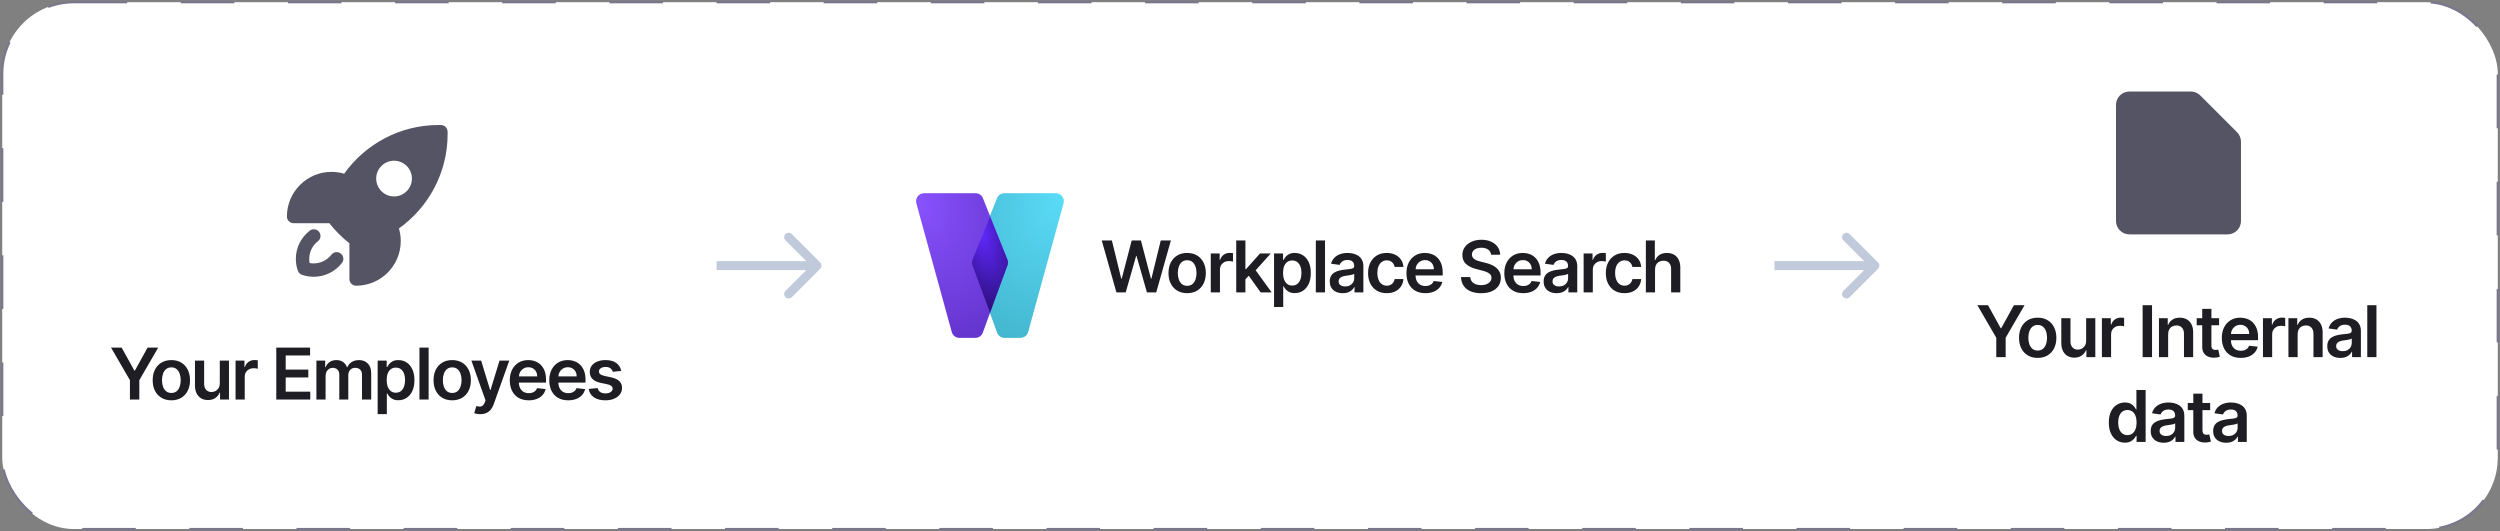 <svg width="1120" height="238" viewBox="0 0 1120 238" fill="none" xmlns="http://www.w3.org/2000/svg">
<rect x="0" y="0" width="1120" height="238" fill="#808080" stroke="none"/>
<rect x="1" y="1" width="1118" height="236" rx="32" fill="white"/>
<path fill-rule="evenodd" clip-rule="evenodd" d="M142.961 103.877C143.975 105.187 143.735 107.071 142.424 108.085C140.054 109.919 138.537 112.782 138.537 116C138.537 116.628 138.595 117.24 138.704 117.833C139.297 117.943 139.909 118 140.537 118C143.755 118 146.618 116.483 148.452 114.113C149.466 112.802 151.35 112.562 152.661 113.576C153.971 114.59 154.211 116.474 153.197 117.785C150.276 121.56 145.691 124 140.537 124C138.697 124 136.924 123.688 135.271 123.112C134.406 122.811 133.726 122.131 133.425 121.266C132.849 119.613 132.537 117.84 132.537 116C132.537 110.846 134.977 106.261 138.752 103.34C140.063 102.326 141.947 102.566 142.961 103.877Z" fill="#555464"/>
<path fill-rule="evenodd" clip-rule="evenodd" d="M147.547 100C150.166 103.351 153.187 106.371 156.537 108.991V125C156.537 126.657 157.88 128 159.537 128C170.583 128 179.537 119.046 179.537 108C179.537 106.039 179.254 104.14 178.725 102.345C191.924 92.919 200.537 77.466 200.537 60C200.537 59.649 200.534 59.3 200.527 58.95C200.495 57.34 199.197 56.042 197.587 56.01C197.238 56.004 196.888 56 196.537 56C179.071 56 163.618 64.613 154.193 77.812C152.397 77.283 150.498 77 148.537 77C137.491 77 128.537 85.954 128.537 97C128.537 98.657 129.88 100 131.537 100H147.547ZM176.537 88C180.955 88 184.537 84.418 184.537 80C184.537 75.582 180.955 72 176.537 72C172.119 72 168.537 75.582 168.537 80C168.537 84.418 172.119 88 176.537 88Z" fill="#555464"/>
<path d="M49.742 155.727H54.503L60.196 166.023H60.423L66.117 155.727H70.878L62.412 170.318V179H58.208V170.318L49.742 155.727ZM76.766 179.341C75.061 179.341 73.584 178.966 72.334 178.216C71.084 177.466 70.114 176.417 69.425 175.068C68.743 173.72 68.402 172.144 68.402 170.341C68.402 168.538 68.743 166.958 69.425 165.602C70.114 164.246 71.084 163.193 72.334 162.443C73.584 161.693 75.061 161.318 76.766 161.318C78.47 161.318 79.947 161.693 81.197 162.443C82.448 163.193 83.413 164.246 84.095 165.602C84.785 166.958 85.129 168.538 85.129 170.341C85.129 172.144 84.785 173.72 84.095 175.068C83.413 176.417 82.448 177.466 81.197 178.216C79.947 178.966 78.47 179.341 76.766 179.341ZM76.788 176.045C77.713 176.045 78.485 175.792 79.106 175.284C79.728 174.769 80.19 174.08 80.493 173.216C80.803 172.352 80.959 171.39 80.959 170.33C80.959 169.261 80.803 168.295 80.493 167.432C80.19 166.561 79.728 165.867 79.106 165.352C78.485 164.837 77.713 164.58 76.788 164.58C75.841 164.58 75.053 164.837 74.425 165.352C73.803 165.867 73.338 166.561 73.027 167.432C72.724 168.295 72.572 169.261 72.572 170.33C72.572 171.39 72.724 172.352 73.027 173.216C73.338 174.08 73.803 174.769 74.425 175.284C75.053 175.792 75.841 176.045 76.788 176.045ZM98.466 171.659V161.545H102.579V179H98.591V175.898H98.409C98.015 176.875 97.367 177.674 96.466 178.295C95.572 178.917 94.469 179.227 93.159 179.227C92.015 179.227 91.004 178.973 90.125 178.466C89.254 177.951 88.572 177.205 88.079 176.227C87.587 175.242 87.341 174.053 87.341 172.659V161.545H91.454V172.023C91.454 173.129 91.757 174.008 92.364 174.659C92.969 175.311 93.765 175.636 94.75 175.636C95.356 175.636 95.943 175.489 96.511 175.193C97.079 174.898 97.545 174.458 97.909 173.875C98.28 173.284 98.466 172.545 98.466 171.659ZM105.529 179V161.545H109.518V164.455H109.7C110.018 163.447 110.564 162.67 111.336 162.125C112.117 161.572 113.007 161.295 114.007 161.295C114.234 161.295 114.488 161.307 114.768 161.33C115.056 161.345 115.295 161.371 115.484 161.409V165.193C115.31 165.133 115.033 165.08 114.654 165.034C114.283 164.981 113.923 164.955 113.575 164.955C112.825 164.955 112.151 165.117 111.552 165.443C110.961 165.761 110.495 166.205 110.154 166.773C109.814 167.341 109.643 167.996 109.643 168.739V179H105.529ZM123.776 179V155.727H138.913V159.261H127.992V165.58H138.129V169.114H127.992V175.466H139.004V179H123.776ZM141.752 179V161.545H145.684V164.511H145.888C146.252 163.511 146.854 162.731 147.695 162.17C148.536 161.602 149.54 161.318 150.707 161.318C151.888 161.318 152.885 161.606 153.695 162.182C154.513 162.75 155.089 163.527 155.422 164.511H155.604C155.991 163.542 156.642 162.769 157.559 162.193C158.483 161.61 159.578 161.318 160.843 161.318C162.449 161.318 163.76 161.826 164.775 162.841C165.79 163.856 166.297 165.337 166.297 167.284V179H162.172V167.92C162.172 166.837 161.885 166.045 161.309 165.545C160.733 165.038 160.029 164.784 159.195 164.784C158.203 164.784 157.426 165.095 156.866 165.716C156.313 166.33 156.036 167.129 156.036 168.114V179H152.002V167.75C152.002 166.848 151.729 166.129 151.184 165.591C150.646 165.053 149.941 164.784 149.07 164.784C148.479 164.784 147.941 164.936 147.457 165.239C146.972 165.534 146.585 165.955 146.297 166.5C146.01 167.038 145.866 167.667 145.866 168.386V179H141.752ZM169.191 185.545V161.545H173.236V164.432H173.475C173.687 164.008 173.986 163.557 174.373 163.08C174.759 162.595 175.282 162.182 175.941 161.841C176.6 161.492 177.441 161.318 178.463 161.318C179.812 161.318 181.028 161.663 182.111 162.352C183.202 163.034 184.066 164.045 184.702 165.386C185.346 166.72 185.668 168.356 185.668 170.295C185.668 172.212 185.354 173.841 184.725 175.182C184.096 176.523 183.24 177.545 182.157 178.25C181.073 178.955 179.846 179.307 178.475 179.307C177.475 179.307 176.645 179.14 175.986 178.807C175.327 178.473 174.797 178.072 174.395 177.602C174.001 177.125 173.695 176.674 173.475 176.25H173.304V185.545H169.191ZM173.225 170.273C173.225 171.402 173.384 172.39 173.702 173.239C174.028 174.087 174.494 174.75 175.1 175.227C175.713 175.697 176.456 175.932 177.327 175.932C178.236 175.932 178.998 175.689 179.611 175.205C180.225 174.712 180.687 174.042 180.998 173.193C181.316 172.337 181.475 171.364 181.475 170.273C181.475 169.189 181.32 168.227 181.009 167.386C180.698 166.545 180.236 165.886 179.623 165.409C179.009 164.932 178.244 164.693 177.327 164.693C176.448 164.693 175.702 164.924 175.088 165.386C174.475 165.848 174.009 166.496 173.691 167.33C173.38 168.163 173.225 169.144 173.225 170.273ZM192.024 155.727V179H187.911V155.727H192.024ZM202.588 179.341C200.884 179.341 199.406 178.966 198.156 178.216C196.906 177.466 195.937 176.417 195.247 175.068C194.565 173.72 194.224 172.144 194.224 170.341C194.224 168.538 194.565 166.958 195.247 165.602C195.937 164.246 196.906 163.193 198.156 162.443C199.406 161.693 200.884 161.318 202.588 161.318C204.293 161.318 205.77 161.693 207.02 162.443C208.27 163.193 209.236 164.246 209.918 165.602C210.607 166.958 210.952 168.538 210.952 170.341C210.952 172.144 210.607 173.72 209.918 175.068C209.236 176.417 208.27 177.466 207.02 178.216C205.77 178.966 204.293 179.341 202.588 179.341ZM202.611 176.045C203.535 176.045 204.308 175.792 204.929 175.284C205.55 174.769 206.012 174.08 206.315 173.216C206.626 172.352 206.781 171.39 206.781 170.33C206.781 169.261 206.626 168.295 206.315 167.432C206.012 166.561 205.55 165.867 204.929 165.352C204.308 164.837 203.535 164.58 202.611 164.58C201.664 164.58 200.876 164.837 200.247 165.352C199.626 165.867 199.16 166.561 198.849 167.432C198.546 168.295 198.395 169.261 198.395 170.33C198.395 171.39 198.546 172.352 198.849 173.216C199.16 174.08 199.626 174.769 200.247 175.284C200.876 175.792 201.664 176.045 202.611 176.045ZM215.126 185.545C214.566 185.545 214.047 185.5 213.569 185.409C213.1 185.326 212.725 185.227 212.444 185.114L213.399 181.909C213.998 182.083 214.532 182.167 215.001 182.159C215.471 182.152 215.884 182.004 216.24 181.716C216.604 181.436 216.91 180.966 217.16 180.307L217.513 179.364L211.183 161.545H215.547L219.569 174.727H219.751L223.785 161.545H228.16L221.172 181.114C220.846 182.038 220.414 182.83 219.876 183.489C219.338 184.155 218.679 184.663 217.899 185.011C217.126 185.367 216.202 185.545 215.126 185.545ZM236.861 179.341C235.111 179.341 233.599 178.977 232.326 178.25C231.061 177.515 230.088 176.477 229.406 175.136C228.724 173.788 228.383 172.201 228.383 170.375C228.383 168.58 228.724 167.004 229.406 165.648C230.095 164.284 231.057 163.223 232.292 162.466C233.527 161.701 234.978 161.318 236.645 161.318C237.72 161.318 238.736 161.492 239.69 161.841C240.652 162.182 241.501 162.712 242.236 163.432C242.978 164.152 243.561 165.068 243.986 166.182C244.41 167.288 244.622 168.606 244.622 170.136V171.398H230.315V168.625H240.679C240.671 167.837 240.501 167.136 240.167 166.523C239.834 165.902 239.368 165.413 238.77 165.057C238.179 164.701 237.489 164.523 236.701 164.523C235.861 164.523 235.122 164.727 234.486 165.136C233.849 165.538 233.353 166.068 232.997 166.727C232.648 167.379 232.47 168.095 232.463 168.875V171.295C232.463 172.311 232.648 173.182 233.02 173.909C233.391 174.629 233.91 175.182 234.576 175.568C235.243 175.947 236.023 176.136 236.917 176.136C237.516 176.136 238.057 176.053 238.542 175.886C239.027 175.712 239.448 175.458 239.804 175.125C240.16 174.792 240.429 174.379 240.611 173.886L244.451 174.318C244.209 175.333 243.747 176.22 243.065 176.977C242.391 177.727 241.527 178.311 240.474 178.727C239.421 179.136 238.217 179.341 236.861 179.341ZM254.549 179.341C252.799 179.341 251.288 178.977 250.015 178.25C248.75 177.515 247.777 176.477 247.095 175.136C246.413 173.788 246.072 172.201 246.072 170.375C246.072 168.58 246.413 167.004 247.095 165.648C247.784 164.284 248.746 163.223 249.981 162.466C251.216 161.701 252.667 161.318 254.333 161.318C255.409 161.318 256.424 161.492 257.379 161.841C258.341 162.182 259.189 162.712 259.924 163.432C260.667 164.152 261.25 165.068 261.674 166.182C262.099 167.288 262.311 168.606 262.311 170.136V171.398H248.004V168.625H258.367C258.36 167.837 258.189 167.136 257.856 166.523C257.523 165.902 257.057 165.413 256.458 165.057C255.867 164.701 255.178 164.523 254.39 164.523C253.549 164.523 252.811 164.727 252.174 165.136C251.538 165.538 251.042 166.068 250.686 166.727C250.337 167.379 250.159 168.095 250.152 168.875V171.295C250.152 172.311 250.337 173.182 250.708 173.909C251.08 174.629 251.599 175.182 252.265 175.568C252.932 175.947 253.712 176.136 254.606 176.136C255.205 176.136 255.746 176.053 256.231 175.886C256.716 175.712 257.136 175.458 257.492 175.125C257.849 174.792 258.117 174.379 258.299 173.886L262.14 174.318C261.898 175.333 261.436 176.22 260.754 176.977C260.08 177.727 259.216 178.311 258.163 178.727C257.11 179.136 255.905 179.341 254.549 179.341ZM278.306 166.159L274.556 166.568C274.45 166.189 274.265 165.833 273.999 165.5C273.742 165.167 273.393 164.898 272.954 164.693C272.515 164.489 271.977 164.386 271.34 164.386C270.484 164.386 269.765 164.572 269.181 164.943C268.605 165.314 268.321 165.795 268.329 166.386C268.321 166.894 268.507 167.307 268.886 167.625C269.272 167.943 269.908 168.205 270.795 168.409L273.772 169.045C275.424 169.402 276.651 169.966 277.454 170.739C278.265 171.511 278.674 172.523 278.681 173.773C278.674 174.871 278.352 175.841 277.715 176.682C277.087 177.515 276.212 178.167 275.09 178.636C273.969 179.106 272.681 179.341 271.227 179.341C269.09 179.341 267.371 178.894 266.068 178C264.765 177.098 263.988 175.845 263.738 174.239L267.749 173.852C267.931 174.64 268.318 175.235 268.908 175.636C269.499 176.038 270.268 176.239 271.215 176.239C272.193 176.239 272.977 176.038 273.568 175.636C274.166 175.235 274.465 174.739 274.465 174.148C274.465 173.648 274.272 173.235 273.886 172.909C273.507 172.583 272.916 172.333 272.113 172.159L269.136 171.534C267.462 171.186 266.223 170.598 265.42 169.773C264.617 168.939 264.219 167.886 264.227 166.614C264.219 165.538 264.511 164.606 265.102 163.818C265.7 163.023 266.53 162.409 267.59 161.977C268.658 161.538 269.89 161.318 271.283 161.318C273.329 161.318 274.939 161.754 276.113 162.625C277.295 163.496 278.026 164.674 278.306 166.159Z" fill="#1D1D23"/>
<path d="M367.451 120.414C368.232 119.633 368.232 118.367 367.451 117.586L354.723 104.858C353.942 104.077 352.676 104.077 351.895 104.858C351.114 105.639 351.114 106.905 351.895 107.686L363.209 119L351.895 130.314C351.114 131.095 351.114 132.361 351.895 133.142C352.676 133.923 353.942 133.923 354.723 133.142L367.451 120.414ZM321.037 121L366.037 121L366.037 117L321.037 117L321.037 121Z" fill="#C0CADB"/>
<path d="M476.48 91.076C477.105 88.805 475.396 86.561 473.04 86.561H449.959C448.5 86.561 447.188 87.45 446.646 88.804L435.704 116.154C435.378 116.968 435.363 117.874 435.663 118.699L446.689 149.013C447.202 150.423 448.542 151.362 450.042 151.362H457.171C458.777 151.362 460.185 150.289 460.611 148.74L476.48 91.076Z" fill="url(#paint0_radial_2677_28336)"/>
<path d="M410.516 91.076C409.891 88.805 411.6 86.561 413.956 86.561H437.037C438.496 86.561 439.808 87.45 440.35 88.804L451.292 116.154C451.618 116.968 451.633 117.874 451.333 118.699L440.307 149.013C439.794 150.423 438.454 151.362 436.954 151.362H429.825C428.219 151.362 426.811 150.289 426.385 148.74L410.516 91.076Z" fill="url(#paint1_radial_2677_28336)"/>
<path d="M435.718 116.33L443.525 97.091L451.286 116.339C451.617 117.161 451.631 118.076 451.324 118.908L443.538 140.021L435.68 118.916C435.369 118.08 435.382 117.157 435.718 116.33Z" fill="url(#paint2_radial_2677_28336)"/>
<path d="M500.156 131L493.588 107.727H498.122L502.315 124.83H502.531L507.008 107.727H511.133L515.622 124.841H515.827L520.02 107.727H524.554L517.986 131H513.827L509.167 114.67H508.986L504.315 131H500.156ZM531.848 131.341C530.143 131.341 528.666 130.966 527.416 130.216C526.166 129.466 525.196 128.417 524.507 127.068C523.825 125.72 523.484 124.144 523.484 122.341C523.484 120.538 523.825 118.958 524.507 117.602C525.196 116.246 526.166 115.193 527.416 114.443C528.666 113.693 530.143 113.318 531.848 113.318C533.552 113.318 535.029 113.693 536.279 114.443C537.529 115.193 538.495 116.246 539.177 117.602C539.867 118.958 540.211 120.538 540.211 122.341C540.211 124.144 539.867 125.72 539.177 127.068C538.495 128.417 537.529 129.466 536.279 130.216C535.029 130.966 533.552 131.341 531.848 131.341ZM531.87 128.045C532.795 128.045 533.567 127.792 534.189 127.284C534.81 126.769 535.272 126.08 535.575 125.216C535.886 124.352 536.041 123.39 536.041 122.33C536.041 121.261 535.886 120.295 535.575 119.432C535.272 118.561 534.81 117.867 534.189 117.352C533.567 116.837 532.795 116.58 531.87 116.58C530.923 116.58 530.136 116.837 529.507 117.352C528.886 117.867 528.42 118.561 528.109 119.432C527.806 120.295 527.654 121.261 527.654 122.33C527.654 123.39 527.806 124.352 528.109 125.216C528.42 126.08 528.886 126.769 529.507 127.284C530.136 127.792 530.923 128.045 531.87 128.045ZM542.423 131V113.545H546.411V116.455H546.593C546.911 115.447 547.457 114.67 548.23 114.125C549.01 113.572 549.9 113.295 550.9 113.295C551.127 113.295 551.381 113.307 551.661 113.33C551.949 113.345 552.188 113.371 552.377 113.409V117.193C552.203 117.133 551.927 117.08 551.548 117.034C551.177 116.981 550.817 116.955 550.468 116.955C549.718 116.955 549.044 117.117 548.446 117.443C547.855 117.761 547.389 118.205 547.048 118.773C546.707 119.341 546.536 119.996 546.536 120.739V131H542.423ZM557.58 125.523L557.569 120.557H558.228L564.501 113.545H569.308L561.592 122.136H560.739L557.58 125.523ZM553.83 131V107.727H557.944V131H553.83ZM564.785 131L559.103 123.057L561.876 120.159L569.705 131H564.785ZM570.769 137.545V113.545H574.814V116.432H575.053C575.265 116.008 575.564 115.557 575.951 115.08C576.337 114.595 576.86 114.182 577.519 113.841C578.178 113.492 579.019 113.318 580.042 113.318C581.39 113.318 582.606 113.663 583.689 114.352C584.78 115.034 585.644 116.045 586.28 117.386C586.924 118.72 587.246 120.356 587.246 122.295C587.246 124.212 586.932 125.841 586.303 127.182C585.674 128.523 584.818 129.545 583.735 130.25C582.652 130.955 581.424 131.307 580.053 131.307C579.053 131.307 578.224 131.14 577.564 130.807C576.905 130.473 576.375 130.072 575.974 129.602C575.58 129.125 575.273 128.674 575.053 128.25H574.883V137.545H570.769ZM574.803 122.273C574.803 123.402 574.962 124.39 575.28 125.239C575.606 126.087 576.072 126.75 576.678 127.227C577.292 127.697 578.034 127.932 578.905 127.932C579.814 127.932 580.576 127.689 581.189 127.205C581.803 126.712 582.265 126.042 582.576 125.193C582.894 124.337 583.053 123.364 583.053 122.273C583.053 121.189 582.898 120.227 582.587 119.386C582.277 118.545 581.814 117.886 581.201 117.409C580.587 116.932 579.822 116.693 578.905 116.693C578.027 116.693 577.28 116.924 576.667 117.386C576.053 117.848 575.587 118.496 575.269 119.33C574.958 120.163 574.803 121.144 574.803 122.273ZM593.603 107.727V131H589.489V107.727H593.603ZM601.576 131.352C600.469 131.352 599.473 131.155 598.587 130.761C597.708 130.36 597.011 129.769 596.496 128.989C595.988 128.208 595.735 127.246 595.735 126.102C595.735 125.117 595.916 124.303 596.28 123.659C596.644 123.015 597.14 122.5 597.769 122.114C598.397 121.727 599.106 121.436 599.894 121.239C600.689 121.034 601.511 120.886 602.36 120.795C603.382 120.689 604.212 120.595 604.848 120.511C605.485 120.42 605.947 120.284 606.235 120.102C606.53 119.913 606.678 119.621 606.678 119.227V119.159C606.678 118.303 606.424 117.64 605.916 117.17C605.409 116.701 604.678 116.466 603.723 116.466C602.716 116.466 601.916 116.686 601.326 117.125C600.742 117.564 600.348 118.083 600.144 118.682L596.303 118.136C596.606 117.076 597.106 116.189 597.803 115.477C598.5 114.758 599.352 114.22 600.36 113.864C601.367 113.5 602.481 113.318 603.701 113.318C604.541 113.318 605.379 113.417 606.212 113.614C607.045 113.811 607.807 114.136 608.496 114.591C609.185 115.038 609.738 115.648 610.155 116.42C610.579 117.193 610.791 118.159 610.791 119.318V131H606.837V128.602H606.701C606.451 129.087 606.098 129.542 605.644 129.966C605.197 130.383 604.632 130.72 603.951 130.977C603.276 131.227 602.485 131.352 601.576 131.352ZM602.644 128.33C603.469 128.33 604.185 128.167 604.791 127.841C605.397 127.508 605.863 127.068 606.189 126.523C606.522 125.977 606.689 125.383 606.689 124.739V122.682C606.56 122.788 606.341 122.886 606.03 122.977C605.727 123.068 605.386 123.148 605.007 123.216C604.629 123.284 604.254 123.345 603.882 123.398C603.511 123.451 603.189 123.496 602.916 123.534C602.303 123.617 601.754 123.754 601.269 123.943C600.784 124.133 600.401 124.398 600.121 124.739C599.841 125.072 599.701 125.504 599.701 126.034C599.701 126.792 599.977 127.364 600.53 127.75C601.083 128.136 601.788 128.33 602.644 128.33ZM621.261 131.341C619.519 131.341 618.023 130.958 616.773 130.193C615.53 129.428 614.572 128.371 613.898 127.023C613.231 125.667 612.898 124.106 612.898 122.341C612.898 120.568 613.239 119.004 613.921 117.648C614.602 116.284 615.564 115.223 616.807 114.466C618.057 113.701 619.534 113.318 621.239 113.318C622.655 113.318 623.909 113.58 625 114.102C626.099 114.617 626.974 115.348 627.625 116.295C628.277 117.235 628.648 118.333 628.739 119.591H624.807C624.648 118.75 624.269 118.049 623.671 117.489C623.08 116.92 622.288 116.636 621.296 116.636C620.455 116.636 619.716 116.864 619.08 117.318C618.443 117.765 617.947 118.409 617.591 119.25C617.242 120.091 617.068 121.098 617.068 122.273C617.068 123.462 617.242 124.485 617.591 125.341C617.939 126.189 618.428 126.845 619.057 127.307C619.693 127.761 620.439 127.989 621.296 127.989C621.902 127.989 622.443 127.875 622.921 127.648C623.405 127.413 623.811 127.076 624.136 126.636C624.462 126.197 624.686 125.663 624.807 125.034H628.739C628.64 126.269 628.277 127.364 627.648 128.318C627.019 129.265 626.163 130.008 625.08 130.545C623.996 131.076 622.724 131.341 621.261 131.341ZM638.564 131.341C636.814 131.341 635.302 130.977 634.03 130.25C632.765 129.515 631.791 128.477 631.109 127.136C630.427 125.788 630.087 124.201 630.087 122.375C630.087 120.58 630.427 119.004 631.109 117.648C631.799 116.284 632.761 115.223 633.996 114.466C635.23 113.701 636.681 113.318 638.348 113.318C639.424 113.318 640.439 113.492 641.393 113.841C642.355 114.182 643.204 114.712 643.939 115.432C644.681 116.152 645.265 117.068 645.689 118.182C646.113 119.288 646.325 120.606 646.325 122.136V123.398H632.018V120.625H642.382C642.374 119.837 642.204 119.136 641.871 118.523C641.537 117.902 641.071 117.413 640.473 117.057C639.882 116.701 639.193 116.523 638.405 116.523C637.564 116.523 636.825 116.727 636.189 117.136C635.552 117.538 635.056 118.068 634.7 118.727C634.352 119.379 634.174 120.095 634.166 120.875V123.295C634.166 124.311 634.352 125.182 634.723 125.909C635.094 126.629 635.613 127.182 636.28 127.568C636.946 127.947 637.727 128.136 638.621 128.136C639.219 128.136 639.761 128.053 640.246 127.886C640.73 127.712 641.151 127.458 641.507 127.125C641.863 126.792 642.132 126.379 642.314 125.886L646.155 126.318C645.912 127.333 645.45 128.22 644.768 128.977C644.094 129.727 643.23 130.311 642.177 130.727C641.124 131.136 639.92 131.341 638.564 131.341ZM668.012 114.125C667.906 113.133 667.459 112.36 666.671 111.807C665.891 111.254 664.876 110.977 663.626 110.977C662.747 110.977 661.993 111.11 661.365 111.375C660.736 111.64 660.255 112 659.921 112.455C659.588 112.909 659.418 113.428 659.41 114.011C659.41 114.496 659.52 114.917 659.74 115.273C659.967 115.629 660.274 115.932 660.66 116.182C661.046 116.424 661.474 116.629 661.944 116.795C662.414 116.962 662.887 117.102 663.365 117.216L665.546 117.761C666.425 117.966 667.27 118.242 668.081 118.591C668.899 118.939 669.63 119.379 670.274 119.909C670.925 120.439 671.44 121.08 671.819 121.83C672.198 122.58 672.387 123.458 672.387 124.466C672.387 125.83 672.039 127.03 671.342 128.068C670.645 129.098 669.637 129.905 668.319 130.489C667.009 131.064 665.421 131.352 663.558 131.352C661.747 131.352 660.175 131.072 658.842 130.511C657.516 129.951 656.478 129.133 655.728 128.057C654.986 126.981 654.584 125.67 654.524 124.125H658.671C658.732 124.936 658.982 125.61 659.421 126.148C659.861 126.686 660.433 127.087 661.137 127.352C661.849 127.617 662.645 127.75 663.524 127.75C664.44 127.75 665.243 127.614 665.933 127.341C666.63 127.061 667.175 126.674 667.569 126.182C667.963 125.682 668.164 125.098 668.171 124.432C668.164 123.826 667.986 123.326 667.637 122.932C667.289 122.53 666.8 122.197 666.171 121.932C665.55 121.659 664.823 121.417 663.99 121.205L661.342 120.523C659.425 120.03 657.91 119.284 656.796 118.284C655.69 117.277 655.137 115.939 655.137 114.273C655.137 112.902 655.509 111.701 656.251 110.67C657.001 109.64 658.02 108.841 659.308 108.273C660.596 107.697 662.054 107.409 663.683 107.409C665.334 107.409 666.781 107.697 668.024 108.273C669.274 108.841 670.255 109.633 670.967 110.648C671.679 111.655 672.046 112.814 672.069 114.125H668.012ZM682.411 131.341C680.661 131.341 679.15 130.977 677.877 130.25C676.612 129.515 675.639 128.477 674.957 127.136C674.275 125.788 673.934 124.201 673.934 122.375C673.934 120.58 674.275 119.004 674.957 117.648C675.646 116.284 676.608 115.223 677.843 114.466C679.078 113.701 680.529 113.318 682.195 113.318C683.271 113.318 684.286 113.492 685.241 113.841C686.203 114.182 687.051 114.712 687.786 115.432C688.529 116.152 689.112 117.068 689.536 118.182C689.961 119.288 690.173 120.606 690.173 122.136V123.398H675.866V120.625H686.229C686.222 119.837 686.051 119.136 685.718 118.523C685.385 117.902 684.919 117.413 684.32 117.057C683.729 116.701 683.04 116.523 682.252 116.523C681.411 116.523 680.673 116.727 680.036 117.136C679.4 117.538 678.904 118.068 678.548 118.727C678.199 119.379 678.021 120.095 678.014 120.875V123.295C678.014 124.311 678.199 125.182 678.57 125.909C678.942 126.629 679.461 127.182 680.127 127.568C680.794 127.947 681.574 128.136 682.468 128.136C683.067 128.136 683.608 128.053 684.093 127.886C684.578 127.712 684.998 127.458 685.354 127.125C685.711 126.792 685.979 126.379 686.161 125.886L690.002 126.318C689.76 127.333 689.298 128.22 688.616 128.977C687.942 129.727 687.078 130.311 686.025 130.727C684.972 131.136 683.767 131.341 682.411 131.341ZM697.396 131.352C696.289 131.352 695.293 131.155 694.407 130.761C693.528 130.36 692.831 129.769 692.316 128.989C691.808 128.208 691.555 127.246 691.555 126.102C691.555 125.117 691.736 124.303 692.1 123.659C692.464 123.015 692.96 122.5 693.589 122.114C694.217 121.727 694.926 121.436 695.714 121.239C696.509 121.034 697.331 120.886 698.18 120.795C699.202 120.689 700.032 120.595 700.668 120.511C701.305 120.42 701.767 120.284 702.055 120.102C702.35 119.913 702.498 119.621 702.498 119.227V119.159C702.498 118.303 702.244 117.64 701.736 117.17C701.229 116.701 700.498 116.466 699.543 116.466C698.536 116.466 697.736 116.686 697.146 117.125C696.562 117.564 696.168 118.083 695.964 118.682L692.123 118.136C692.426 117.076 692.926 116.189 693.623 115.477C694.32 114.758 695.172 114.22 696.18 113.864C697.187 113.5 698.301 113.318 699.521 113.318C700.361 113.318 701.199 113.417 702.032 113.614C702.865 113.811 703.627 114.136 704.316 114.591C705.005 115.038 705.558 115.648 705.975 116.42C706.399 117.193 706.611 118.159 706.611 119.318V131H702.657V128.602H702.521C702.271 129.087 701.918 129.542 701.464 129.966C701.017 130.383 700.452 130.72 699.771 130.977C699.096 131.227 698.305 131.352 697.396 131.352ZM698.464 128.33C699.289 128.33 700.005 128.167 700.611 127.841C701.217 127.508 701.683 127.068 702.009 126.523C702.342 125.977 702.509 125.383 702.509 124.739V122.682C702.38 122.788 702.161 122.886 701.85 122.977C701.547 123.068 701.206 123.148 700.827 123.216C700.449 123.284 700.074 123.345 699.702 123.398C699.331 123.451 699.009 123.496 698.736 123.534C698.123 123.617 697.574 123.754 697.089 123.943C696.604 124.133 696.221 124.398 695.941 124.739C695.661 125.072 695.521 125.504 695.521 126.034C695.521 126.792 695.797 127.364 696.35 127.75C696.903 128.136 697.608 128.33 698.464 128.33ZM709.468 131V113.545H713.456V116.455H713.638C713.956 115.447 714.502 114.67 715.275 114.125C716.055 113.572 716.945 113.295 717.945 113.295C718.172 113.295 718.426 113.307 718.706 113.33C718.994 113.345 719.233 113.371 719.422 113.409V117.193C719.248 117.133 718.972 117.08 718.593 117.034C718.222 116.981 717.862 116.955 717.513 116.955C716.763 116.955 716.089 117.117 715.491 117.443C714.9 117.761 714.434 118.205 714.093 118.773C713.752 119.341 713.581 119.996 713.581 120.739V131H709.468ZM727.77 131.341C726.028 131.341 724.532 130.958 723.282 130.193C722.039 129.428 721.081 128.371 720.407 127.023C719.74 125.667 719.407 124.106 719.407 122.341C719.407 120.568 719.747 119.004 720.429 117.648C721.111 116.284 722.073 115.223 723.316 114.466C724.566 113.701 726.043 113.318 727.747 113.318C729.164 113.318 730.418 113.58 731.509 114.102C732.607 114.617 733.482 115.348 734.134 116.295C734.785 117.235 735.157 118.333 735.247 119.591H731.316C731.157 118.75 730.778 118.049 730.179 117.489C729.588 116.92 728.797 116.636 727.804 116.636C726.963 116.636 726.225 116.864 725.588 117.318C724.952 117.765 724.456 118.409 724.1 119.25C723.751 120.091 723.577 121.098 723.577 122.273C723.577 123.462 723.751 124.485 724.1 125.341C724.448 126.189 724.937 126.845 725.566 127.307C726.202 127.761 726.948 127.989 727.804 127.989C728.41 127.989 728.952 127.875 729.429 127.648C729.914 127.413 730.319 127.076 730.645 126.636C730.971 126.197 731.194 125.663 731.316 125.034H735.247C735.149 126.269 734.785 127.364 734.157 128.318C733.528 129.265 732.672 130.008 731.588 130.545C730.505 131.076 729.232 131.341 727.77 131.341ZM741.459 120.773V131H737.345V107.727H741.368V116.511H741.573C741.982 115.527 742.614 114.75 743.47 114.182C744.334 113.606 745.432 113.318 746.766 113.318C747.978 113.318 749.035 113.572 749.936 114.08C750.838 114.587 751.535 115.33 752.027 116.307C752.527 117.284 752.777 118.477 752.777 119.886V131H748.663V120.523C748.663 119.348 748.36 118.436 747.754 117.784C747.156 117.125 746.315 116.795 745.232 116.795C744.504 116.795 743.853 116.955 743.277 117.273C742.709 117.583 742.262 118.034 741.936 118.625C741.618 119.216 741.459 119.932 741.459 120.773Z" fill="#1D1D23"/>
<path d="M841.377 120.414C842.158 119.633 842.158 118.367 841.377 117.586L828.649 104.858C827.868 104.077 826.602 104.077 825.821 104.858C825.04 105.639 825.04 106.905 825.821 107.686L837.134 119L825.821 130.314C825.04 131.095 825.04 132.361 825.821 133.142C826.602 133.923 827.868 133.923 828.649 133.142L841.377 120.414ZM794.963 121L839.963 121L839.963 117L794.963 117L794.963 121Z" fill="#C0CADB"/>
<path d="M947.963 47C947.963 43.686 950.649 41 953.963 41H981.478C983.069 41 984.595 41.632 985.72 42.757L1002.21 59.243C1003.33 60.368 1003.96 61.894 1003.96 63.485V99C1003.96 102.314 1001.28 105 997.963 105H953.963C950.649 105 947.963 102.314 947.963 99V47Z" fill="#555464"/>
<path d="M885.863 136.727H890.624L896.318 147.023H896.545L902.238 136.727H906.999L898.534 151.318V160H894.329V151.318L885.863 136.727ZM912.887 160.341C911.182 160.341 909.705 159.966 908.455 159.216C907.205 158.466 906.236 157.417 905.546 156.068C904.864 154.72 904.523 153.144 904.523 151.341C904.523 149.538 904.864 147.958 905.546 146.602C906.236 145.246 907.205 144.193 908.455 143.443C909.705 142.693 911.182 142.318 912.887 142.318C914.592 142.318 916.069 142.693 917.319 143.443C918.569 144.193 919.535 145.246 920.217 146.602C920.906 147.958 921.251 149.538 921.251 151.341C921.251 153.144 920.906 154.72 920.217 156.068C919.535 157.417 918.569 158.466 917.319 159.216C916.069 159.966 914.592 160.341 912.887 160.341ZM912.91 157.045C913.834 157.045 914.607 156.792 915.228 156.284C915.849 155.769 916.311 155.08 916.614 154.216C916.925 153.352 917.08 152.39 917.08 151.33C917.08 150.261 916.925 149.295 916.614 148.432C916.311 147.561 915.849 146.867 915.228 146.352C914.607 145.837 913.834 145.58 912.91 145.58C911.963 145.58 911.175 145.837 910.546 146.352C909.925 146.867 909.459 147.561 909.148 148.432C908.845 149.295 908.694 150.261 908.694 151.33C908.694 152.39 908.845 153.352 909.148 154.216C909.459 155.08 909.925 155.769 910.546 156.284C911.175 156.792 911.963 157.045 912.91 157.045ZM934.587 152.659V142.545H938.701V160H934.712V156.898H934.53C934.136 157.875 933.489 158.674 932.587 159.295C931.693 159.917 930.591 160.227 929.28 160.227C928.136 160.227 927.125 159.973 926.246 159.466C925.375 158.951 924.693 158.205 924.201 157.227C923.708 156.242 923.462 155.053 923.462 153.659V142.545H927.576V153.023C927.576 154.129 927.879 155.008 928.485 155.659C929.091 156.311 929.886 156.636 930.871 156.636C931.477 156.636 932.064 156.489 932.633 156.193C933.201 155.898 933.667 155.458 934.03 154.875C934.402 154.284 934.587 153.545 934.587 152.659ZM941.651 160V142.545H945.64V145.455H945.821C946.14 144.447 946.685 143.67 947.458 143.125C948.238 142.572 949.128 142.295 950.128 142.295C950.355 142.295 950.609 142.307 950.89 142.33C951.177 142.345 951.416 142.371 951.605 142.409V146.193C951.431 146.133 951.155 146.08 950.776 146.034C950.405 145.981 950.045 145.955 949.696 145.955C948.946 145.955 948.272 146.117 947.674 146.443C947.083 146.761 946.617 147.205 946.276 147.773C945.935 148.341 945.765 148.996 945.765 149.739V160H941.651ZM964.114 136.727V160H959.898V136.727H964.114ZM971.331 149.773V160H967.217V142.545H971.149V145.511H971.354C971.755 144.534 972.395 143.758 973.274 143.182C974.16 142.606 975.255 142.318 976.558 142.318C977.763 142.318 978.812 142.576 979.706 143.091C980.607 143.606 981.304 144.352 981.797 145.33C982.297 146.307 982.543 147.492 982.535 148.886V160H978.422V149.523C978.422 148.356 978.119 147.443 977.513 146.784C976.914 146.125 976.085 145.795 975.024 145.795C974.304 145.795 973.664 145.955 973.104 146.273C972.55 146.583 972.115 147.034 971.797 147.625C971.486 148.216 971.331 148.932 971.331 149.773ZM994.153 142.545V145.727H984.119V142.545H994.153ZM986.596 138.364H990.71V154.75C990.71 155.303 990.793 155.727 990.96 156.023C991.134 156.311 991.361 156.508 991.642 156.614C991.922 156.72 992.233 156.773 992.574 156.773C992.831 156.773 993.066 156.754 993.278 156.716C993.498 156.678 993.664 156.644 993.778 156.614L994.471 159.83C994.252 159.905 993.937 159.989 993.528 160.08C993.127 160.17 992.634 160.223 992.051 160.239C991.02 160.269 990.092 160.114 989.267 159.773C988.441 159.424 987.786 158.886 987.301 158.159C986.824 157.432 986.589 156.523 986.596 155.432V138.364ZM1003.85 160.341C1002.1 160.341 1000.59 159.977 999.319 159.25C998.054 158.515 997.08 157.477 996.399 156.136C995.717 154.788 995.376 153.201 995.376 151.375C995.376 149.58 995.717 148.004 996.399 146.648C997.088 145.284 998.05 144.223 999.285 143.466C1000.52 142.701 1001.97 142.318 1003.64 142.318C1004.71 142.318 1005.73 142.492 1006.68 142.841C1007.64 143.182 1008.49 143.712 1009.23 144.432C1009.97 145.152 1010.55 146.068 1010.98 147.182C1011.4 148.288 1011.61 149.606 1011.61 151.136V152.398H997.308V149.625H1007.67C1007.66 148.837 1007.49 148.136 1007.16 147.523C1006.83 146.902 1006.36 146.413 1005.76 146.057C1005.17 145.701 1004.48 145.523 1003.69 145.523C1002.85 145.523 1002.11 145.727 1001.48 146.136C1000.84 146.538 1000.35 147.068 999.99 147.727C999.641 148.379 999.463 149.095 999.455 149.875V152.295C999.455 153.311 999.641 154.182 1000.01 154.909C1000.38 155.629 1000.9 156.182 1001.57 156.568C1002.24 156.947 1003.02 157.136 1003.91 157.136C1004.51 157.136 1005.05 157.053 1005.53 156.886C1006.02 156.712 1006.44 156.458 1006.8 156.125C1007.15 155.792 1007.42 155.379 1007.6 154.886L1011.44 155.318C1011.2 156.333 1010.74 157.22 1010.06 157.977C1009.38 158.727 1008.52 159.311 1007.47 159.727C1006.41 160.136 1005.21 160.341 1003.85 160.341ZM1013.81 160V142.545H1017.8V145.455H1017.99C1018.3 144.447 1018.85 143.67 1019.62 143.125C1020.4 142.572 1021.29 142.295 1022.29 142.295C1022.52 142.295 1022.77 142.307 1023.05 142.33C1023.34 142.345 1023.58 142.371 1023.77 142.409V146.193C1023.59 146.133 1023.32 146.08 1022.94 146.034C1022.57 145.981 1022.21 145.955 1021.86 145.955C1021.11 145.955 1020.44 146.117 1019.84 146.443C1019.25 146.761 1018.78 147.205 1018.44 147.773C1018.1 148.341 1017.93 148.996 1017.93 149.739V160H1013.81ZM1029.34 149.773V160H1025.22V142.545H1029.15V145.511H1029.36C1029.76 144.534 1030.4 143.758 1031.28 143.182C1032.17 142.606 1033.26 142.318 1034.56 142.318C1035.77 142.318 1036.82 142.576 1037.71 143.091C1038.61 143.606 1039.31 144.352 1039.8 145.33C1040.3 146.307 1040.55 147.492 1040.54 148.886V160H1036.43V149.523C1036.43 148.356 1036.12 147.443 1035.52 146.784C1034.92 146.125 1034.09 145.795 1033.03 145.795C1032.31 145.795 1031.67 145.955 1031.11 146.273C1030.56 146.583 1030.12 147.034 1029.8 147.625C1029.49 148.216 1029.34 148.932 1029.34 149.773ZM1048.46 160.352C1047.36 160.352 1046.36 160.155 1045.48 159.761C1044.6 159.36 1043.9 158.769 1043.39 157.989C1042.88 157.208 1042.62 156.246 1042.62 155.102C1042.62 154.117 1042.81 153.303 1043.17 152.659C1043.53 152.015 1044.03 151.5 1044.66 151.114C1045.29 150.727 1046 150.436 1046.78 150.239C1047.58 150.034 1048.4 149.886 1049.25 149.795C1050.27 149.689 1051.1 149.595 1051.74 149.511C1052.37 149.42 1052.84 149.284 1053.12 149.102C1053.42 148.913 1053.57 148.621 1053.57 148.227V148.159C1053.57 147.303 1053.31 146.64 1052.81 146.17C1052.3 145.701 1051.57 145.466 1050.61 145.466C1049.61 145.466 1048.81 145.686 1048.21 146.125C1047.63 146.564 1047.24 147.083 1047.03 147.682L1043.19 147.136C1043.5 146.076 1044 145.189 1044.69 144.477C1045.39 143.758 1046.24 143.22 1047.25 142.864C1048.26 142.5 1049.37 142.318 1050.59 142.318C1051.43 142.318 1052.27 142.417 1053.1 142.614C1053.93 142.811 1054.7 143.136 1055.39 143.591C1056.07 144.038 1056.63 144.648 1057.04 145.42C1057.47 146.193 1057.68 147.159 1057.68 148.318V160H1053.73V157.602H1053.59C1053.34 158.087 1052.99 158.542 1052.53 158.966C1052.09 159.383 1051.52 159.72 1050.84 159.977C1050.17 160.227 1049.37 160.352 1048.46 160.352ZM1049.53 157.33C1050.36 157.33 1051.07 157.167 1051.68 156.841C1052.29 156.508 1052.75 156.068 1053.08 155.523C1053.41 154.977 1053.58 154.383 1053.58 153.739V151.682C1053.45 151.788 1053.23 151.886 1052.92 151.977C1052.62 152.068 1052.28 152.148 1051.9 152.216C1051.52 152.284 1051.14 152.345 1050.77 152.398C1050.4 152.451 1050.08 152.496 1049.81 152.534C1049.19 152.617 1048.64 152.754 1048.16 152.943C1047.67 153.133 1047.29 153.398 1047.01 153.739C1046.73 154.072 1046.59 154.504 1046.59 155.034C1046.59 155.792 1046.87 156.364 1047.42 156.75C1047.97 157.136 1048.68 157.33 1049.53 157.33ZM1064.65 136.727V160H1060.54V136.727H1064.65ZM951.943 198.307C950.571 198.307 949.344 197.955 948.261 197.25C947.177 196.545 946.321 195.523 945.693 194.182C945.064 192.841 944.749 191.212 944.749 189.295C944.749 187.356 945.068 185.72 945.704 184.386C946.348 183.045 947.215 182.034 948.306 181.352C949.397 180.663 950.613 180.318 951.954 180.318C952.977 180.318 953.818 180.492 954.477 180.841C955.136 181.182 955.658 181.595 956.045 182.08C956.431 182.557 956.73 183.008 956.943 183.432H957.113V174.727H961.238V198H957.193V195.25H956.943C956.73 195.674 956.424 196.125 956.022 196.602C955.621 197.072 955.09 197.473 954.431 197.807C953.772 198.14 952.943 198.307 951.943 198.307ZM953.09 194.932C953.961 194.932 954.704 194.697 955.318 194.227C955.931 193.75 956.397 193.087 956.715 192.239C957.033 191.39 957.193 190.402 957.193 189.273C957.193 188.144 957.033 187.163 956.715 186.33C956.405 185.496 955.943 184.848 955.329 184.386C954.723 183.924 953.977 183.693 953.09 183.693C952.174 183.693 951.408 183.932 950.795 184.409C950.181 184.886 949.719 185.545 949.408 186.386C949.098 187.227 948.943 188.189 948.943 189.273C948.943 190.364 949.098 191.337 949.408 192.193C949.727 193.042 950.193 193.712 950.806 194.205C951.427 194.689 952.189 194.932 953.09 194.932ZM969.364 198.352C968.258 198.352 967.262 198.155 966.376 197.761C965.497 197.36 964.8 196.769 964.285 195.989C963.777 195.208 963.523 194.246 963.523 193.102C963.523 192.117 963.705 191.303 964.069 190.659C964.432 190.015 964.929 189.5 965.557 189.114C966.186 188.727 966.895 188.436 967.682 188.239C968.478 188.034 969.3 187.886 970.148 187.795C971.171 187.689 972.001 187.595 972.637 187.511C973.273 187.42 973.735 187.284 974.023 187.102C974.319 186.913 974.467 186.621 974.467 186.227V186.159C974.467 185.303 974.213 184.64 973.705 184.17C973.198 183.701 972.467 183.466 971.512 183.466C970.504 183.466 969.705 183.686 969.114 184.125C968.531 184.564 968.137 185.083 967.932 185.682L964.092 185.136C964.395 184.076 964.895 183.189 965.592 182.477C966.288 181.758 967.141 181.22 968.148 180.864C969.156 180.5 970.27 180.318 971.489 180.318C972.33 180.318 973.167 180.417 974.001 180.614C974.834 180.811 975.595 181.136 976.285 181.591C976.974 182.038 977.527 182.648 977.944 183.42C978.368 184.193 978.58 185.159 978.58 186.318V198H974.626V195.602H974.489C974.239 196.087 973.887 196.542 973.432 196.966C972.985 197.383 972.421 197.72 971.739 197.977C971.065 198.227 970.273 198.352 969.364 198.352ZM970.432 195.33C971.258 195.33 971.974 195.167 972.58 194.841C973.186 194.508 973.652 194.068 973.978 193.523C974.311 192.977 974.478 192.383 974.478 191.739V189.682C974.349 189.788 974.129 189.886 973.819 189.977C973.516 190.068 973.175 190.148 972.796 190.216C972.417 190.284 972.042 190.345 971.671 190.398C971.3 190.451 970.978 190.496 970.705 190.534C970.092 190.617 969.542 190.754 969.057 190.943C968.573 191.133 968.19 191.398 967.91 191.739C967.629 192.072 967.489 192.504 967.489 193.034C967.489 193.792 967.766 194.364 968.319 194.75C968.872 195.136 969.576 195.33 970.432 195.33ZM990.152 180.545V183.727H980.118V180.545H990.152ZM982.596 176.364H986.709V192.75C986.709 193.303 986.793 193.727 986.959 194.023C987.133 194.311 987.361 194.508 987.641 194.614C987.921 194.72 988.232 194.773 988.573 194.773C988.83 194.773 989.065 194.754 989.277 194.716C989.497 194.678 989.664 194.644 989.777 194.614L990.471 197.83C990.251 197.905 989.937 197.989 989.527 198.08C989.126 198.17 988.633 198.223 988.05 198.239C987.02 198.269 986.092 198.114 985.266 197.773C984.44 197.424 983.785 196.886 983.3 196.159C982.823 195.432 982.588 194.523 982.596 193.432V176.364ZM997.336 198.352C996.229 198.352 995.233 198.155 994.347 197.761C993.468 197.36 992.771 196.769 992.256 195.989C991.748 195.208 991.495 194.246 991.495 193.102C991.495 192.117 991.676 191.303 992.04 190.659C992.404 190.015 992.9 189.5 993.529 189.114C994.157 188.727 994.866 188.436 995.654 188.239C996.449 188.034 997.271 187.886 998.12 187.795C999.142 187.689 999.972 187.595 1000.61 187.511C1001.24 187.42 1001.71 187.284 1001.99 187.102C1002.29 186.913 1002.44 186.621 1002.44 186.227V186.159C1002.44 185.303 1002.18 184.64 1001.68 184.17C1001.17 183.701 1000.44 183.466 999.483 183.466C998.476 183.466 997.676 183.686 997.086 184.125C996.502 184.564 996.108 185.083 995.904 185.682L992.063 185.136C992.366 184.076 992.866 183.189 993.563 182.477C994.26 181.758 995.112 181.22 996.12 180.864C997.127 180.5 998.241 180.318 999.461 180.318C1000.3 180.318 1001.14 180.417 1001.97 180.614C1002.81 180.811 1003.57 181.136 1004.26 181.591C1004.95 182.038 1005.5 182.648 1005.92 183.42C1006.34 184.193 1006.55 185.159 1006.55 186.318V198H1002.6V195.602H1002.46C1002.21 196.087 1001.86 196.542 1001.4 196.966C1000.96 197.383 1000.39 197.72 999.711 197.977C999.036 198.227 998.245 198.352 997.336 198.352ZM998.404 195.33C999.229 195.33 999.945 195.167 1000.55 194.841C1001.16 194.508 1001.62 194.068 1001.95 193.523C1002.28 192.977 1002.45 192.383 1002.45 191.739V189.682C1002.32 189.788 1002.1 189.886 1001.79 189.977C1001.49 190.068 1001.15 190.148 1000.77 190.216C1000.39 190.284 1000.01 190.345 999.642 190.398C999.271 190.451 998.949 190.496 998.676 190.534C998.063 190.617 997.514 190.754 997.029 190.943C996.544 191.133 996.161 191.398 995.881 191.739C995.601 192.072 995.461 192.504 995.461 193.034C995.461 193.792 995.737 194.364 996.29 194.75C996.843 195.136 997.548 195.33 998.404 195.33Z" fill="#1D1D23"/>
<rect x="1" y="1" width="1118" height="236" rx="32" stroke="#78778D" stroke-dasharray="24 24"/>
<defs>
<radialGradient id="paint0_radial_2677_28336" cx="0" cy="0" r="1" gradientUnits="userSpaceOnUse" gradientTransform="translate(476.351 86.561) rotate(114.973) scale(71.483 49.126)">
<stop stop-color="#5BDCF9"/>
<stop offset="1" stop-color="#43B6CF"/>
</radialGradient>
<radialGradient id="paint1_radial_2677_28336" cx="0" cy="0" r="1" gradientUnits="userSpaceOnUse" gradientTransform="translate(409.273 88.104) rotate(64.039) scale(72.073 49.7)">
<stop stop-color="#8953FF"/>
<stop offset="1" stop-color="#6333CC"/>
</radialGradient>
<radialGradient id="paint2_radial_2677_28336" cx="0" cy="0" r="1" gradientUnits="userSpaceOnUse" gradientTransform="translate(439.66 103.731) rotate(75.953) scale(35.884 15.25)">
<stop stop-color="#6129FF"/>
<stop offset="1" stop-color="#2E1082"/>
</radialGradient>
</defs>
</svg>
